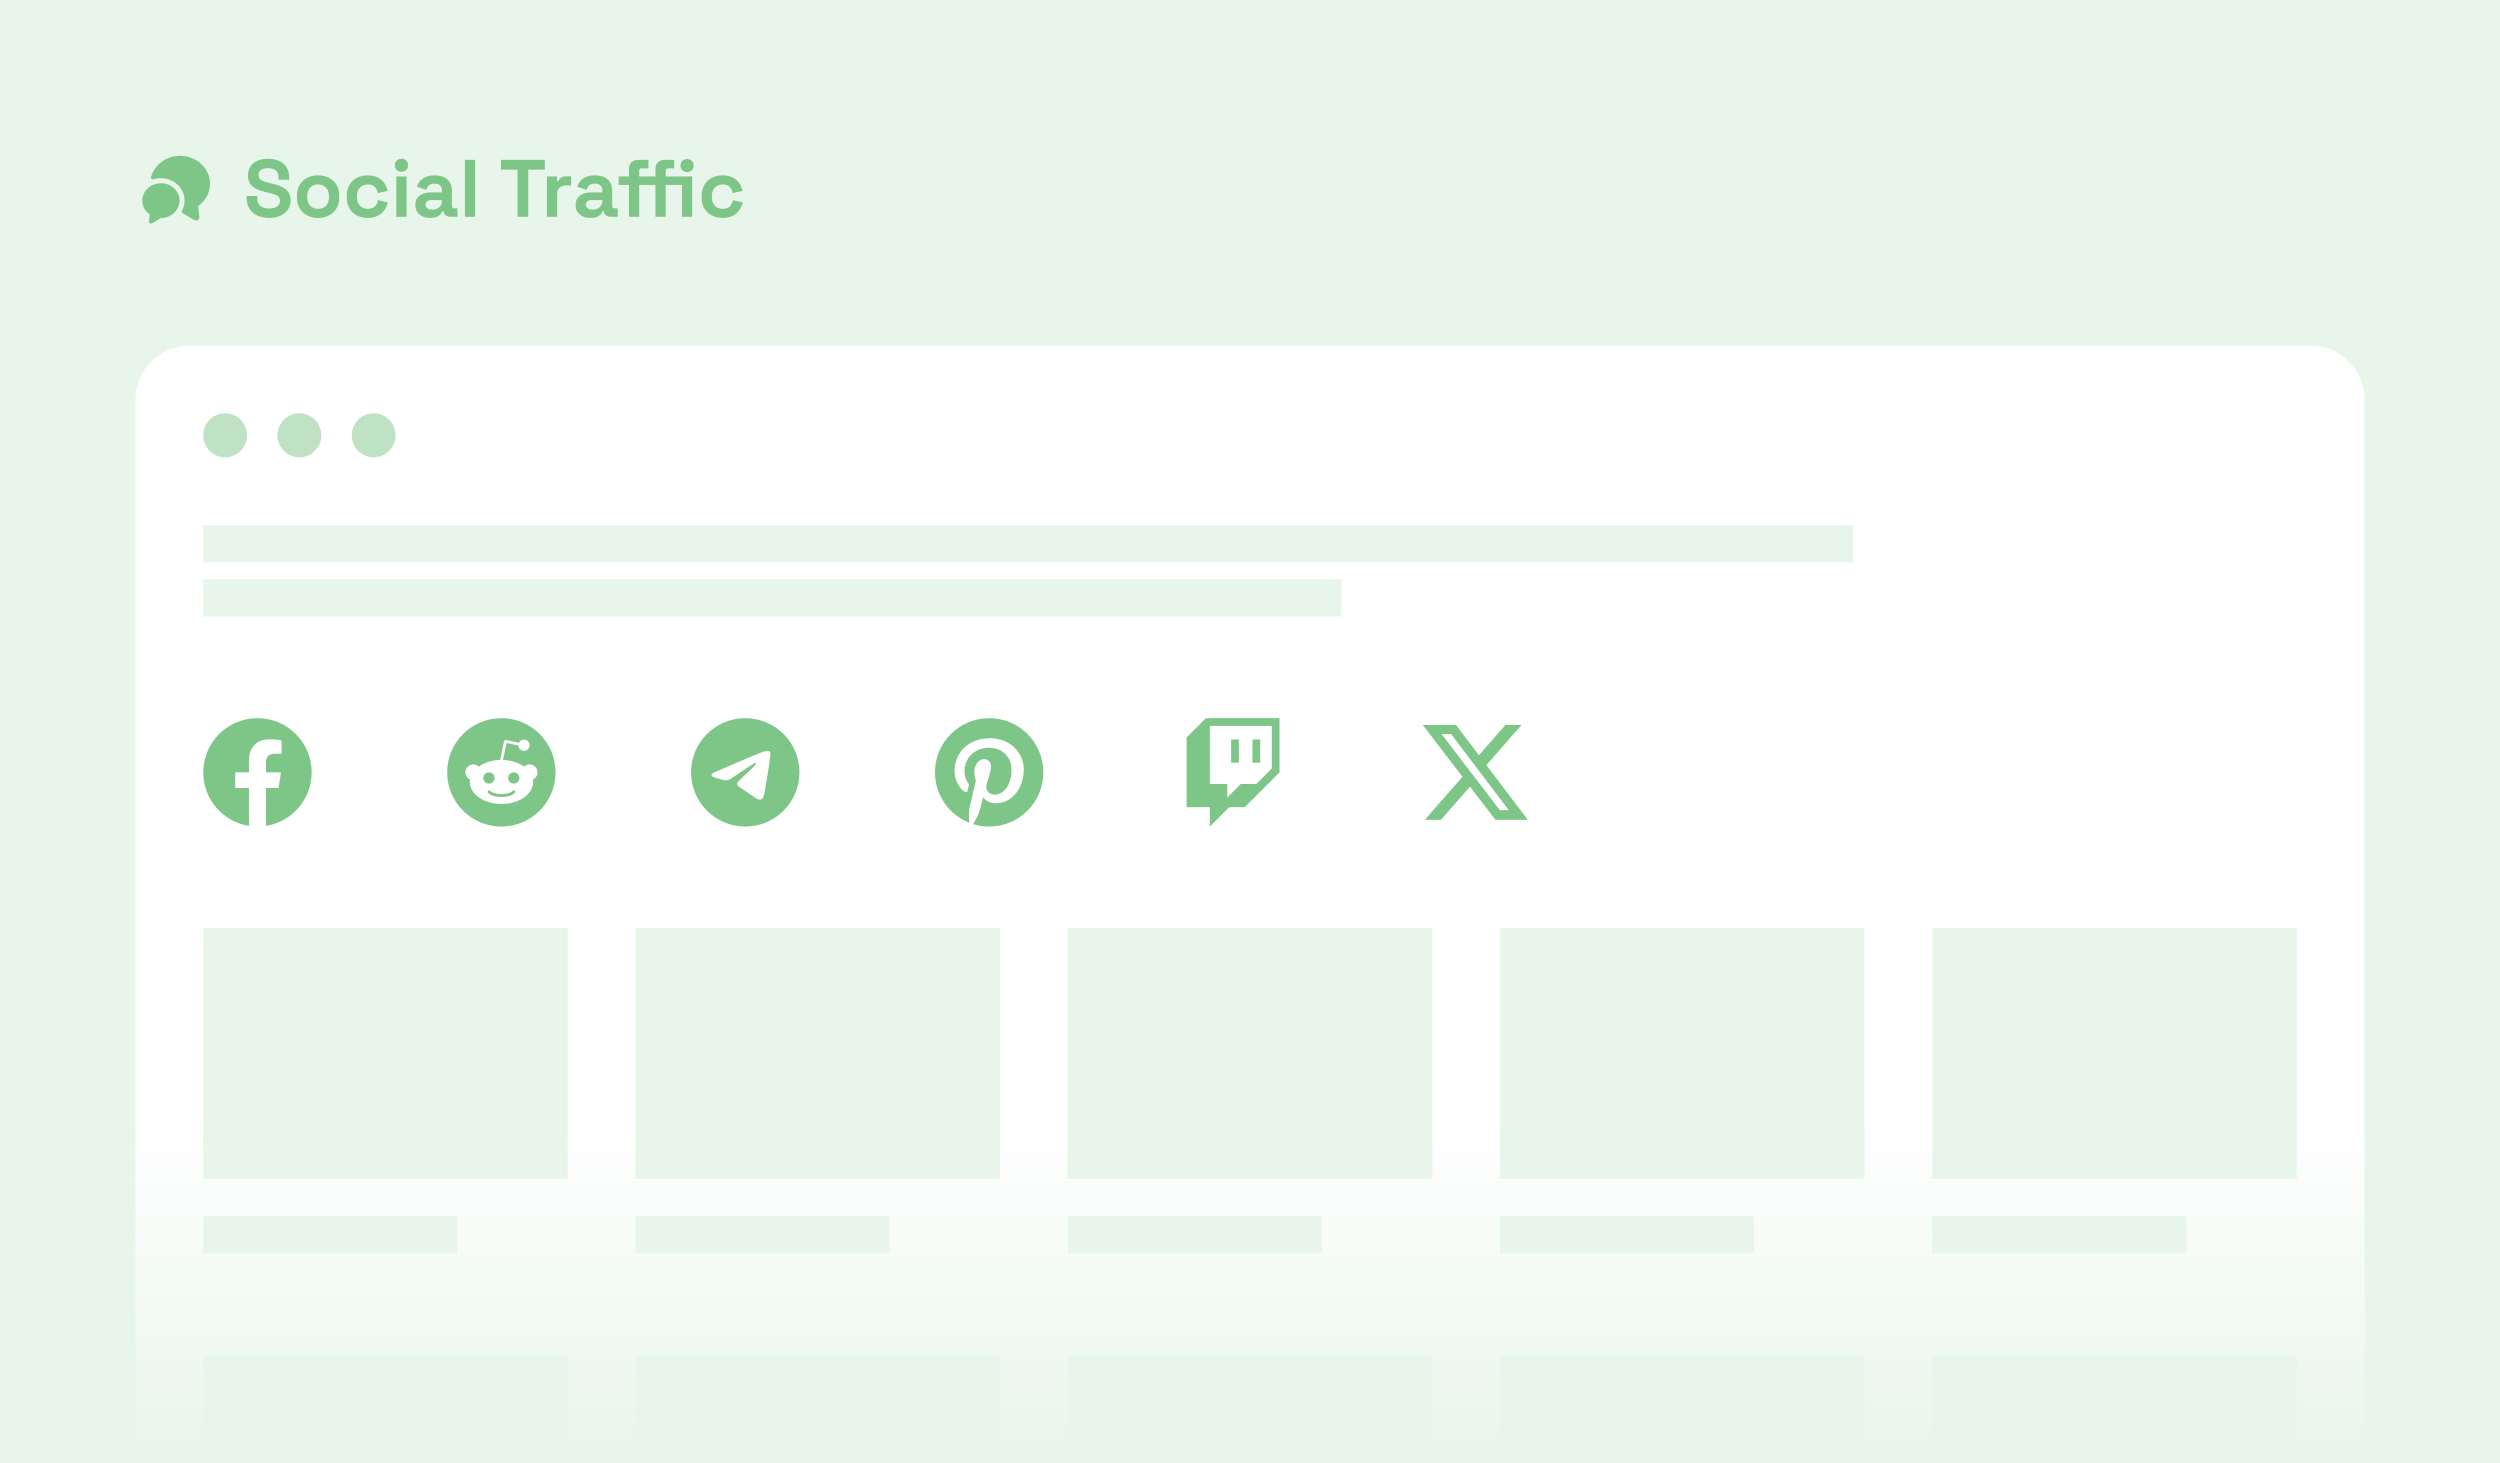<?xml version="1.0" encoding="UTF-8"?>
<svg xmlns="http://www.w3.org/2000/svg" width="738" height="432" viewBox="0 0 738 432" fill="none">
  <rect width="738" height="432" fill="#E8F5EA"></rect>
  <g clip-path="url(#clip0_197_13946)">
    <path d="M40 118C40 109.163 47.163 102 56 102H682C690.837 102 698 109.163 698 118V432H40V118Z" fill="white"></path>
    <g opacity="0.5">
      <path fill-rule="evenodd" clip-rule="evenodd" d="M66.462 135C70.03 135 72.923 132.09 72.923 128.5C72.923 124.91 70.03 122 66.462 122C62.893 122 60 124.91 60 128.5C60 132.09 62.893 135 66.462 135Z" fill="#7EC687"></path>
      <path fill-rule="evenodd" clip-rule="evenodd" d="M88.383 135C91.952 135 94.845 132.09 94.845 128.5C94.845 124.91 91.952 122 88.383 122C84.815 122 81.922 124.91 81.922 128.5C81.922 132.09 84.815 135 88.383 135Z" fill="#7EC687"></path>
      <path fill-rule="evenodd" clip-rule="evenodd" d="M110.305 135C113.874 135 116.767 132.09 116.767 128.5C116.767 124.91 113.874 122 110.305 122C106.737 122 103.844 124.91 103.844 128.5C103.844 132.09 106.737 135 110.305 135Z" fill="#7EC687"></path>
    </g>
    <rect x="60" y="155" width="487" height="11" fill="#E8F5EA"></rect>
    <rect x="60" y="171" width="336" height="11" fill="#E8F5EA"></rect>
    <g clip-path="url(#clip1_197_13946)">
      <path d="M92 228C92 219.163 84.837 212 76 212C67.163 212 60 219.163 60 228C60 235.986 65.851 242.605 73.5 243.806V232.625H69.438V228H73.5V224.475C73.5 220.465 75.889 218.25 79.543 218.25C81.293 218.25 83.125 218.562 83.125 218.562V222.5H81.108C79.12 222.5 78.5 223.733 78.5 225V228H82.938L82.228 232.625H78.5V243.806C86.149 242.605 92 235.986 92 228Z" fill="#7EC687"></path>
    </g>
    <path d="M148 212C156.837 212 164 219.163 164 228C164 236.837 156.837 244 148 244C139.163 244 132 236.837 132 228C132 219.163 139.163 212 148 212ZM154.681 218.325C154.026 218.325 153.464 218.699 153.202 219.261L149.329 218.438C149.217 218.419 149.104 218.437 149.011 218.493C148.917 218.549 148.861 218.644 148.823 218.756L147.645 224.332C145.156 224.407 142.929 225.137 141.319 226.315C140.908 225.923 140.327 225.661 139.71 225.661C138.419 225.661 137.371 226.709 137.371 228C137.371 228.954 137.932 229.76 138.756 230.134C138.718 230.358 138.699 230.602 138.699 230.845C138.699 234.437 142.872 237.338 148.037 237.338C153.202 237.338 157.375 234.438 157.375 230.845C157.375 230.602 157.357 230.377 157.319 230.152C158.087 229.778 158.667 228.954 158.667 228C158.667 226.709 157.618 225.661 156.327 225.661C155.691 225.661 155.129 225.904 154.718 226.315C153.127 225.174 150.919 224.426 148.486 224.332L149.554 219.336L153.016 220.065C153.053 220.945 153.782 221.656 154.681 221.656C155.598 221.656 156.347 220.907 156.347 219.99C156.346 219.073 155.597 218.325 154.681 218.325ZM151.387 233.445C151.555 233.277 151.836 233.277 152.005 233.445C152.136 233.632 152.135 233.895 151.967 234.063C150.825 235.205 148.655 235.279 148.019 235.279C147.382 235.279 145.193 235.186 144.07 234.063C143.902 233.895 143.902 233.614 144.07 233.445C144.239 233.277 144.519 233.277 144.688 233.445C145.399 234.156 146.933 234.419 148.037 234.419C149.141 234.419 150.657 234.156 151.387 233.445ZM144.332 228C145.249 228 145.998 228.748 145.998 229.665C145.998 230.582 145.249 231.331 144.332 231.331C143.415 231.331 142.667 230.582 142.667 229.665C142.667 228.748 143.415 228 144.332 228ZM151.668 228C152.585 228 153.333 228.748 153.333 229.665C153.333 230.582 152.585 231.331 151.668 231.331C150.751 231.331 150.002 230.582 150.002 229.665C150.002 228.748 150.751 228 151.668 228Z" fill="#7EC687"></path>
    <g clip-path="url(#clip2_197_13946)">
      <path d="M220 212C228.837 212 236 219.163 236 228C236 236.837 228.837 244 220 244C211.163 244 204 236.837 204 228C204 219.163 211.163 212 220 212ZM226.542 221.632C225.94 221.642 225.017 221.963 220.573 223.812C219.017 224.459 215.907 225.799 211.242 227.831C210.485 228.132 210.088 228.427 210.052 228.715C209.982 229.268 210.779 229.441 211.781 229.767C212.598 230.032 213.697 230.342 214.269 230.354C214.787 230.366 215.365 230.152 216.004 229.714C220.358 226.775 222.607 225.288 222.752 225.253C222.852 225.23 222.99 225.202 223.084 225.285C223.177 225.368 223.168 225.526 223.158 225.568C223.076 225.908 218.985 229.629 218.749 229.874C217.849 230.809 216.826 231.382 218.405 232.423C219.772 233.323 220.568 233.898 221.976 234.821C222.875 235.411 223.581 236.11 224.51 236.024C224.937 235.985 225.379 235.584 225.604 234.385C226.134 231.551 227.175 225.411 227.416 222.881C227.437 222.659 227.411 222.375 227.39 222.251C227.368 222.127 227.324 221.95 227.162 221.818C226.97 221.663 226.674 221.63 226.542 221.632Z" fill="#7EC687"></path>
    </g>
    <g clip-path="url(#clip3_197_13946)">
      <path d="M292 212C283.163 212 276 219.163 276 228C276 234.781 280.219 240.569 286.169 242.9C286.031 241.631 285.9 239.694 286.225 238.312C286.519 237.062 288.1 230.362 288.1 230.362C288.1 230.362 287.619 229.406 287.619 227.988C287.619 225.763 288.906 224.1 290.512 224.1C291.875 224.1 292.538 225.125 292.538 226.356C292.538 227.731 291.662 229.781 291.212 231.681C290.837 233.275 292.012 234.575 293.581 234.575C296.425 234.575 298.612 231.575 298.612 227.25C298.612 223.419 295.862 220.738 291.931 220.738C287.381 220.738 284.706 224.15 284.706 227.681C284.706 229.056 285.238 230.531 285.9 231.331C286.031 231.487 286.05 231.631 286.012 231.788C285.894 232.294 285.619 233.381 285.569 233.6C285.5 233.894 285.338 233.956 285.031 233.812C283.031 232.881 281.781 229.963 281.781 227.613C281.781 222.563 285.45 217.931 292.35 217.931C297.9 217.931 302.212 221.888 302.212 227.175C302.212 232.688 298.738 237.125 293.913 237.125C292.294 237.125 290.769 236.281 290.244 235.288C290.244 235.288 289.444 238.344 289.25 239.094C288.888 240.481 287.912 242.225 287.262 243.288C288.762 243.75 290.35 244 292 244C300.837 244 308 236.837 308 228C308 219.163 300.837 212 292 212Z" fill="#7EC687"></path>
    </g>
    <path d="M356.003 212L350.289 217.714V238.286H357.146V244L362.86 238.286H367.432L377.718 228V212H356.003ZM375.432 226.857L370.86 231.429H366.289L362.289 235.429V231.429H357.146V214.286H375.432V226.857Z" fill="#7EC687"></path>
    <path d="M372.004 218.285H369.719V225.142H372.004V218.285Z" fill="#7EC687"></path>
    <path d="M365.715 218.285H363.43V225.142H365.715V218.285Z" fill="#7EC687"></path>
    <path d="M444.414 214H449.168L438.783 225.861L451 242H441.434L433.942 232.211L425.369 242H420.612L431.72 229.314L420 214H429.809L436.581 222.947L444.414 214ZM442.746 239.157H445.38L428.378 216.694H425.551L442.746 239.157Z" fill="#7EC687"></path>
    <rect x="60" y="274" width="107.6" height="74" fill="#E8F5EA"></rect>
    <rect x="60" y="359" width="75" height="11" fill="#E8F5EA"></rect>
    <rect x="187.602" y="274" width="107.6" height="74" fill="#E8F5EA"></rect>
    <rect x="187.602" y="359" width="75" height="11" fill="#E8F5EA"></rect>
    <rect x="315.203" y="274" width="107.6" height="74" fill="#E8F5EA"></rect>
    <rect x="315.203" y="359" width="75" height="11" fill="#E8F5EA"></rect>
    <rect x="442.797" y="274" width="107.6" height="74" fill="#E8F5EA"></rect>
    <rect x="442.797" y="359" width="75" height="11" fill="#E8F5EA"></rect>
    <rect x="570.398" y="274" width="107.6" height="74" fill="#E8F5EA"></rect>
    <rect x="570.398" y="359" width="75" height="11" fill="#E8F5EA"></rect>
    <rect x="60" y="400" width="107.6" height="74" fill="#E8F5EA"></rect>
    <rect x="187.602" y="400" width="107.6" height="74" fill="#E8F5EA"></rect>
    <rect x="315.203" y="400" width="107.6" height="74" fill="#E8F5EA"></rect>
    <rect x="442.797" y="400" width="107.6" height="74" fill="#E8F5EA"></rect>
    <rect x="570.398" y="400" width="107.6" height="74" fill="#E8F5EA"></rect>
  </g>
  <path d="M58.467 60.83L58.856 63.99C58.956 64.82 58.066 65.4 57.356 64.97L53.897 62.91C53.657 62.77 53.596 62.47 53.727 62.23C54.227 61.31 54.496 60.27 54.496 59.23C54.496 55.57 51.356 52.59 47.496 52.59C46.706 52.59 45.937 52.71 45.217 52.95C44.846 53.07 44.486 52.73 44.577 52.35C45.486 48.71 48.986 46 53.166 46C58.047 46 61.996 49.69 61.996 54.24C61.996 56.94 60.606 59.33 58.467 60.83Z" fill="#7EC687"></path>
  <path d="M53 59.23C53 60.42 52.56 61.52 51.82 62.39C50.83 63.59 49.26 64.36 47.5 64.36L44.89 65.91C44.45 66.18 43.89 65.81 43.95 65.3L44.2 63.33C42.86 62.4 42 60.91 42 59.23C42 57.47 42.94 55.92 44.38 55C45.27 54.42 46.34 54.09 47.5 54.09C50.54 54.09 53 56.39 53 59.23Z" fill="#7EC687"></path>
  <path d="M79.416 64.336C78.12 64.336 76.976 64.104 75.984 63.64C74.992 63.176 74.216 62.512 73.656 61.648C73.096 60.784 72.816 59.744 72.816 58.528V57.856H75.936V58.528C75.936 59.536 76.248 60.296 76.872 60.808C77.496 61.304 78.344 61.552 79.416 61.552C80.504 61.552 81.312 61.336 81.84 60.904C82.384 60.472 82.656 59.92 82.656 59.248C82.656 58.784 82.52 58.408 82.248 58.12C81.992 57.832 81.608 57.6 81.096 57.424C80.6 57.232 79.992 57.056 79.272 56.896L78.72 56.776C77.568 56.52 76.576 56.2 75.744 55.816C74.928 55.416 74.296 54.896 73.848 54.256C73.416 53.616 73.2 52.784 73.2 51.76C73.2 50.736 73.44 49.864 73.92 49.144C74.416 48.408 75.104 47.848 75.984 47.464C76.88 47.064 77.928 46.864 79.128 46.864C80.328 46.864 81.392 47.072 82.32 47.488C83.264 47.888 84 48.496 84.528 49.312C85.072 50.112 85.344 51.12 85.344 52.336V53.056H82.224V52.336C82.224 51.696 82.096 51.184 81.84 50.8C81.6 50.4 81.248 50.112 80.784 49.936C80.32 49.744 79.768 49.648 79.128 49.648C78.168 49.648 77.456 49.832 76.992 50.2C76.544 50.552 76.32 51.04 76.32 51.664C76.32 52.08 76.424 52.432 76.632 52.72C76.856 53.008 77.184 53.248 77.616 53.44C78.048 53.632 78.6 53.8 79.272 53.944L79.824 54.064C81.024 54.32 82.064 54.648 82.944 55.048C83.84 55.448 84.536 55.976 85.032 56.632C85.528 57.288 85.776 58.128 85.776 59.152C85.776 60.176 85.512 61.08 84.984 61.864C84.472 62.632 83.736 63.24 82.776 63.688C81.832 64.12 80.712 64.336 79.416 64.336ZM93.899 64.336C92.715 64.336 91.651 64.096 90.707 63.616C89.763 63.136 89.019 62.44 88.475 61.528C87.931 60.616 87.659 59.52 87.659 58.24V57.856C87.659 56.576 87.931 55.48 88.475 54.568C89.019 53.656 89.763 52.96 90.707 52.48C91.651 52 92.715 51.76 93.899 51.76C95.083 51.76 96.147 52 97.091 52.48C98.035 52.96 98.779 53.656 99.323 54.568C99.867 55.48 100.139 56.576 100.139 57.856V58.24C100.139 59.52 99.867 60.616 99.323 61.528C98.779 62.44 98.035 63.136 97.091 63.616C96.147 64.096 95.083 64.336 93.899 64.336ZM93.899 61.648C94.827 61.648 95.595 61.352 96.203 60.76C96.811 60.152 97.115 59.288 97.115 58.168V57.928C97.115 56.808 96.811 55.952 96.203 55.36C95.611 54.752 94.843 54.448 93.899 54.448C92.971 54.448 92.203 54.752 91.595 55.36C90.987 55.952 90.683 56.808 90.683 57.928V58.168C90.683 59.288 90.987 60.152 91.595 60.76C92.203 61.352 92.971 61.648 93.899 61.648ZM108.522 64.336C107.37 64.336 106.322 64.096 105.378 63.616C104.45 63.136 103.714 62.44 103.17 61.528C102.626 60.616 102.354 59.512 102.354 58.216V57.88C102.354 56.584 102.626 55.48 103.17 54.568C103.714 53.656 104.45 52.96 105.378 52.48C106.322 52 107.37 51.76 108.522 51.76C109.658 51.76 110.634 51.96 111.45 52.36C112.266 52.76 112.922 53.312 113.418 54.016C113.93 54.704 114.266 55.488 114.426 56.368L111.498 56.992C111.434 56.512 111.29 56.08 111.066 55.696C110.842 55.312 110.522 55.008 110.106 54.784C109.706 54.56 109.202 54.448 108.594 54.448C107.986 54.448 107.434 54.584 106.938 54.856C106.458 55.112 106.074 55.504 105.786 56.032C105.514 56.544 105.378 57.176 105.378 57.928V58.168C105.378 58.92 105.514 59.56 105.786 60.088C106.074 60.6 106.458 60.992 106.938 61.264C107.434 61.52 107.986 61.648 108.594 61.648C109.506 61.648 110.194 61.416 110.658 60.952C111.138 60.472 111.442 59.848 111.57 59.08L114.498 59.776C114.29 60.624 113.93 61.4 113.418 62.104C112.922 62.792 112.266 63.336 111.45 63.736C110.634 64.136 109.658 64.336 108.522 64.336ZM116.993 64V52.096H120.017V64H116.993ZM118.505 50.704C117.961 50.704 117.497 50.528 117.113 50.176C116.745 49.824 116.561 49.36 116.561 48.784C116.561 48.208 116.745 47.744 117.113 47.392C117.497 47.04 117.961 46.864 118.505 46.864C119.065 46.864 119.529 47.04 119.897 47.392C120.265 47.744 120.449 48.208 120.449 48.784C120.449 49.36 120.265 49.824 119.897 50.176C119.529 50.528 119.065 50.704 118.505 50.704ZM127.064 64.336C126.216 64.336 125.456 64.192 124.784 63.904C124.112 63.6 123.576 63.168 123.176 62.608C122.792 62.032 122.6 61.336 122.6 60.52C122.6 59.704 122.792 59.024 123.176 58.48C123.576 57.92 124.12 57.504 124.808 57.232C125.512 56.944 126.312 56.8 127.208 56.8H130.472V56.128C130.472 55.568 130.296 55.112 129.944 54.76C129.592 54.392 129.032 54.208 128.264 54.208C127.512 54.208 126.952 54.384 126.584 54.736C126.216 55.072 125.976 55.512 125.864 56.056L123.08 55.12C123.272 54.512 123.576 53.96 123.992 53.464C124.424 52.952 124.992 52.544 125.696 52.24C126.416 51.92 127.288 51.76 128.312 51.76C129.88 51.76 131.12 52.152 132.032 52.936C132.944 53.72 133.4 54.856 133.4 56.344V60.784C133.4 61.264 133.624 61.504 134.072 61.504H135.032V64H133.016C132.424 64 131.936 63.856 131.552 63.568C131.168 63.28 130.976 62.896 130.976 62.416V62.392H130.52C130.456 62.584 130.312 62.84 130.088 63.16C129.864 63.464 129.512 63.736 129.032 63.976C128.552 64.216 127.896 64.336 127.064 64.336ZM127.592 61.888C128.44 61.888 129.128 61.656 129.656 61.192C130.2 60.712 130.472 60.08 130.472 59.296V59.056H127.424C126.864 59.056 126.424 59.176 126.104 59.416C125.784 59.656 125.624 59.992 125.624 60.424C125.624 60.856 125.792 61.208 126.128 61.48C126.464 61.752 126.952 61.888 127.592 61.888ZM137.243 64V47.2H140.267V64H137.243ZM152.777 64V50.08H147.881V47.2H160.841V50.08H155.945V64H152.777ZM161.453 64V52.096H164.429V53.44H164.861C165.037 52.96 165.325 52.608 165.725 52.384C166.141 52.16 166.621 52.048 167.165 52.048H168.605V54.736H167.117C166.349 54.736 165.717 54.944 165.221 55.36C164.725 55.76 164.477 56.384 164.477 57.232V64H161.453ZM174.384 64.336C173.536 64.336 172.776 64.192 172.104 63.904C171.432 63.6 170.896 63.168 170.496 62.608C170.112 62.032 169.92 61.336 169.92 60.52C169.92 59.704 170.112 59.024 170.496 58.48C170.896 57.92 171.44 57.504 172.128 57.232C172.832 56.944 173.632 56.8 174.528 56.8H177.792V56.128C177.792 55.568 177.616 55.112 177.264 54.76C176.912 54.392 176.352 54.208 175.584 54.208C174.832 54.208 174.272 54.384 173.904 54.736C173.536 55.072 173.296 55.512 173.184 56.056L170.4 55.12C170.592 54.512 170.896 53.96 171.312 53.464C171.744 52.952 172.312 52.544 173.016 52.24C173.736 51.92 174.608 51.76 175.632 51.76C177.2 51.76 178.44 52.152 179.352 52.936C180.264 53.72 180.72 54.856 180.72 56.344V60.784C180.72 61.264 180.944 61.504 181.392 61.504H182.352V64H180.336C179.744 64 179.256 63.856 178.872 63.568C178.488 63.28 178.296 62.896 178.296 62.416V62.392H177.84C177.776 62.584 177.632 62.84 177.408 63.16C177.184 63.464 176.832 63.736 176.352 63.976C175.872 64.216 175.216 64.336 174.384 64.336ZM174.912 61.888C175.76 61.888 176.448 61.656 176.976 61.192C177.52 60.712 177.792 60.08 177.792 59.296V59.056H174.744C174.184 59.056 173.744 59.176 173.424 59.416C173.104 59.656 172.944 59.992 172.944 60.424C172.944 60.856 173.112 61.208 173.448 61.48C173.784 61.752 174.272 61.888 174.912 61.888ZM193.488 64V54.592H191.088V52.096H193.488V49.888C193.488 49.072 193.728 48.424 194.208 47.944C194.704 47.448 195.344 47.2 196.128 47.2H199.008V49.696H197.184C196.736 49.696 196.512 49.936 196.512 50.416V52.096H201.312V54.592H196.512V64H193.488ZM185.664 64V54.592H182.64V52.096H185.664V49.888C185.664 49.072 185.904 48.424 186.384 47.944C186.88 47.448 187.52 47.2 188.304 47.2H191.424V49.696H189.36C188.912 49.696 188.688 49.936 188.688 50.416V52.096H191.088V54.592H188.688V64H185.664ZM201.312 64V52.096H204.336V64H201.312ZM202.824 50.8C202.28 50.8 201.816 50.624 201.432 50.272C201.064 49.92 200.88 49.456 200.88 48.88C200.88 48.304 201.064 47.84 201.432 47.488C201.816 47.136 202.28 46.96 202.824 46.96C203.384 46.96 203.848 47.136 204.216 47.488C204.584 47.84 204.768 48.304 204.768 48.88C204.768 49.456 204.584 49.92 204.216 50.272C203.848 50.624 203.384 50.8 202.824 50.8ZM213.288 64.336C212.136 64.336 211.088 64.096 210.144 63.616C209.216 63.136 208.48 62.44 207.936 61.528C207.392 60.616 207.12 59.512 207.12 58.216V57.88C207.12 56.584 207.392 55.48 207.936 54.568C208.48 53.656 209.216 52.96 210.144 52.48C211.088 52 212.136 51.76 213.288 51.76C214.424 51.76 215.4 51.96 216.216 52.36C217.032 52.76 217.688 53.312 218.184 54.016C218.696 54.704 219.032 55.488 219.192 56.368L216.264 56.992C216.2 56.512 216.056 56.08 215.832 55.696C215.608 55.312 215.288 55.008 214.872 54.784C214.472 54.56 213.968 54.448 213.36 54.448C212.752 54.448 212.2 54.584 211.704 54.856C211.224 55.112 210.84 55.504 210.552 56.032C210.28 56.544 210.144 57.176 210.144 57.928V58.168C210.144 58.92 210.28 59.56 210.552 60.088C210.84 60.6 211.224 60.992 211.704 61.264C212.2 61.52 212.752 61.648 213.36 61.648C214.272 61.648 214.96 61.416 215.424 60.952C215.904 60.472 216.208 59.848 216.336 59.08L219.264 59.776C219.056 60.624 218.696 61.4 218.184 62.104C217.688 62.792 217.032 63.336 216.216 63.736C215.4 64.136 214.424 64.336 213.288 64.336Z" fill="#7EC687"></path>
  <rect y="332" width="738" height="100" fill="url(#paint0_linear_197_13946)"></rect>
  <defs>
    <linearGradient id="paint0_linear_197_13946" x1="369" y1="332" x2="369" y2="432" gradientUnits="userSpaceOnUse">
      <stop stop-color="#E8F5EA" stop-opacity="0"></stop>
      <stop offset="1" stop-color="#E8F5EA"></stop>
    </linearGradient>
    <clipPath id="clip0_197_13946">
      <path d="M40 118C40 109.163 47.163 102 56 102H682C690.837 102 698 109.163 698 118V432H40V118Z" fill="white"></path>
    </clipPath>
    <clipPath id="clip1_197_13946">
      <rect width="32" height="32" fill="white" transform="translate(60 212)"></rect>
    </clipPath>
    <clipPath id="clip2_197_13946">
      <rect width="32" height="32" fill="white" transform="translate(204 212)"></rect>
    </clipPath>
    <clipPath id="clip3_197_13946">
      <rect width="32" height="32" fill="white" transform="translate(276 212)"></rect>
    </clipPath>
  </defs>
</svg>
